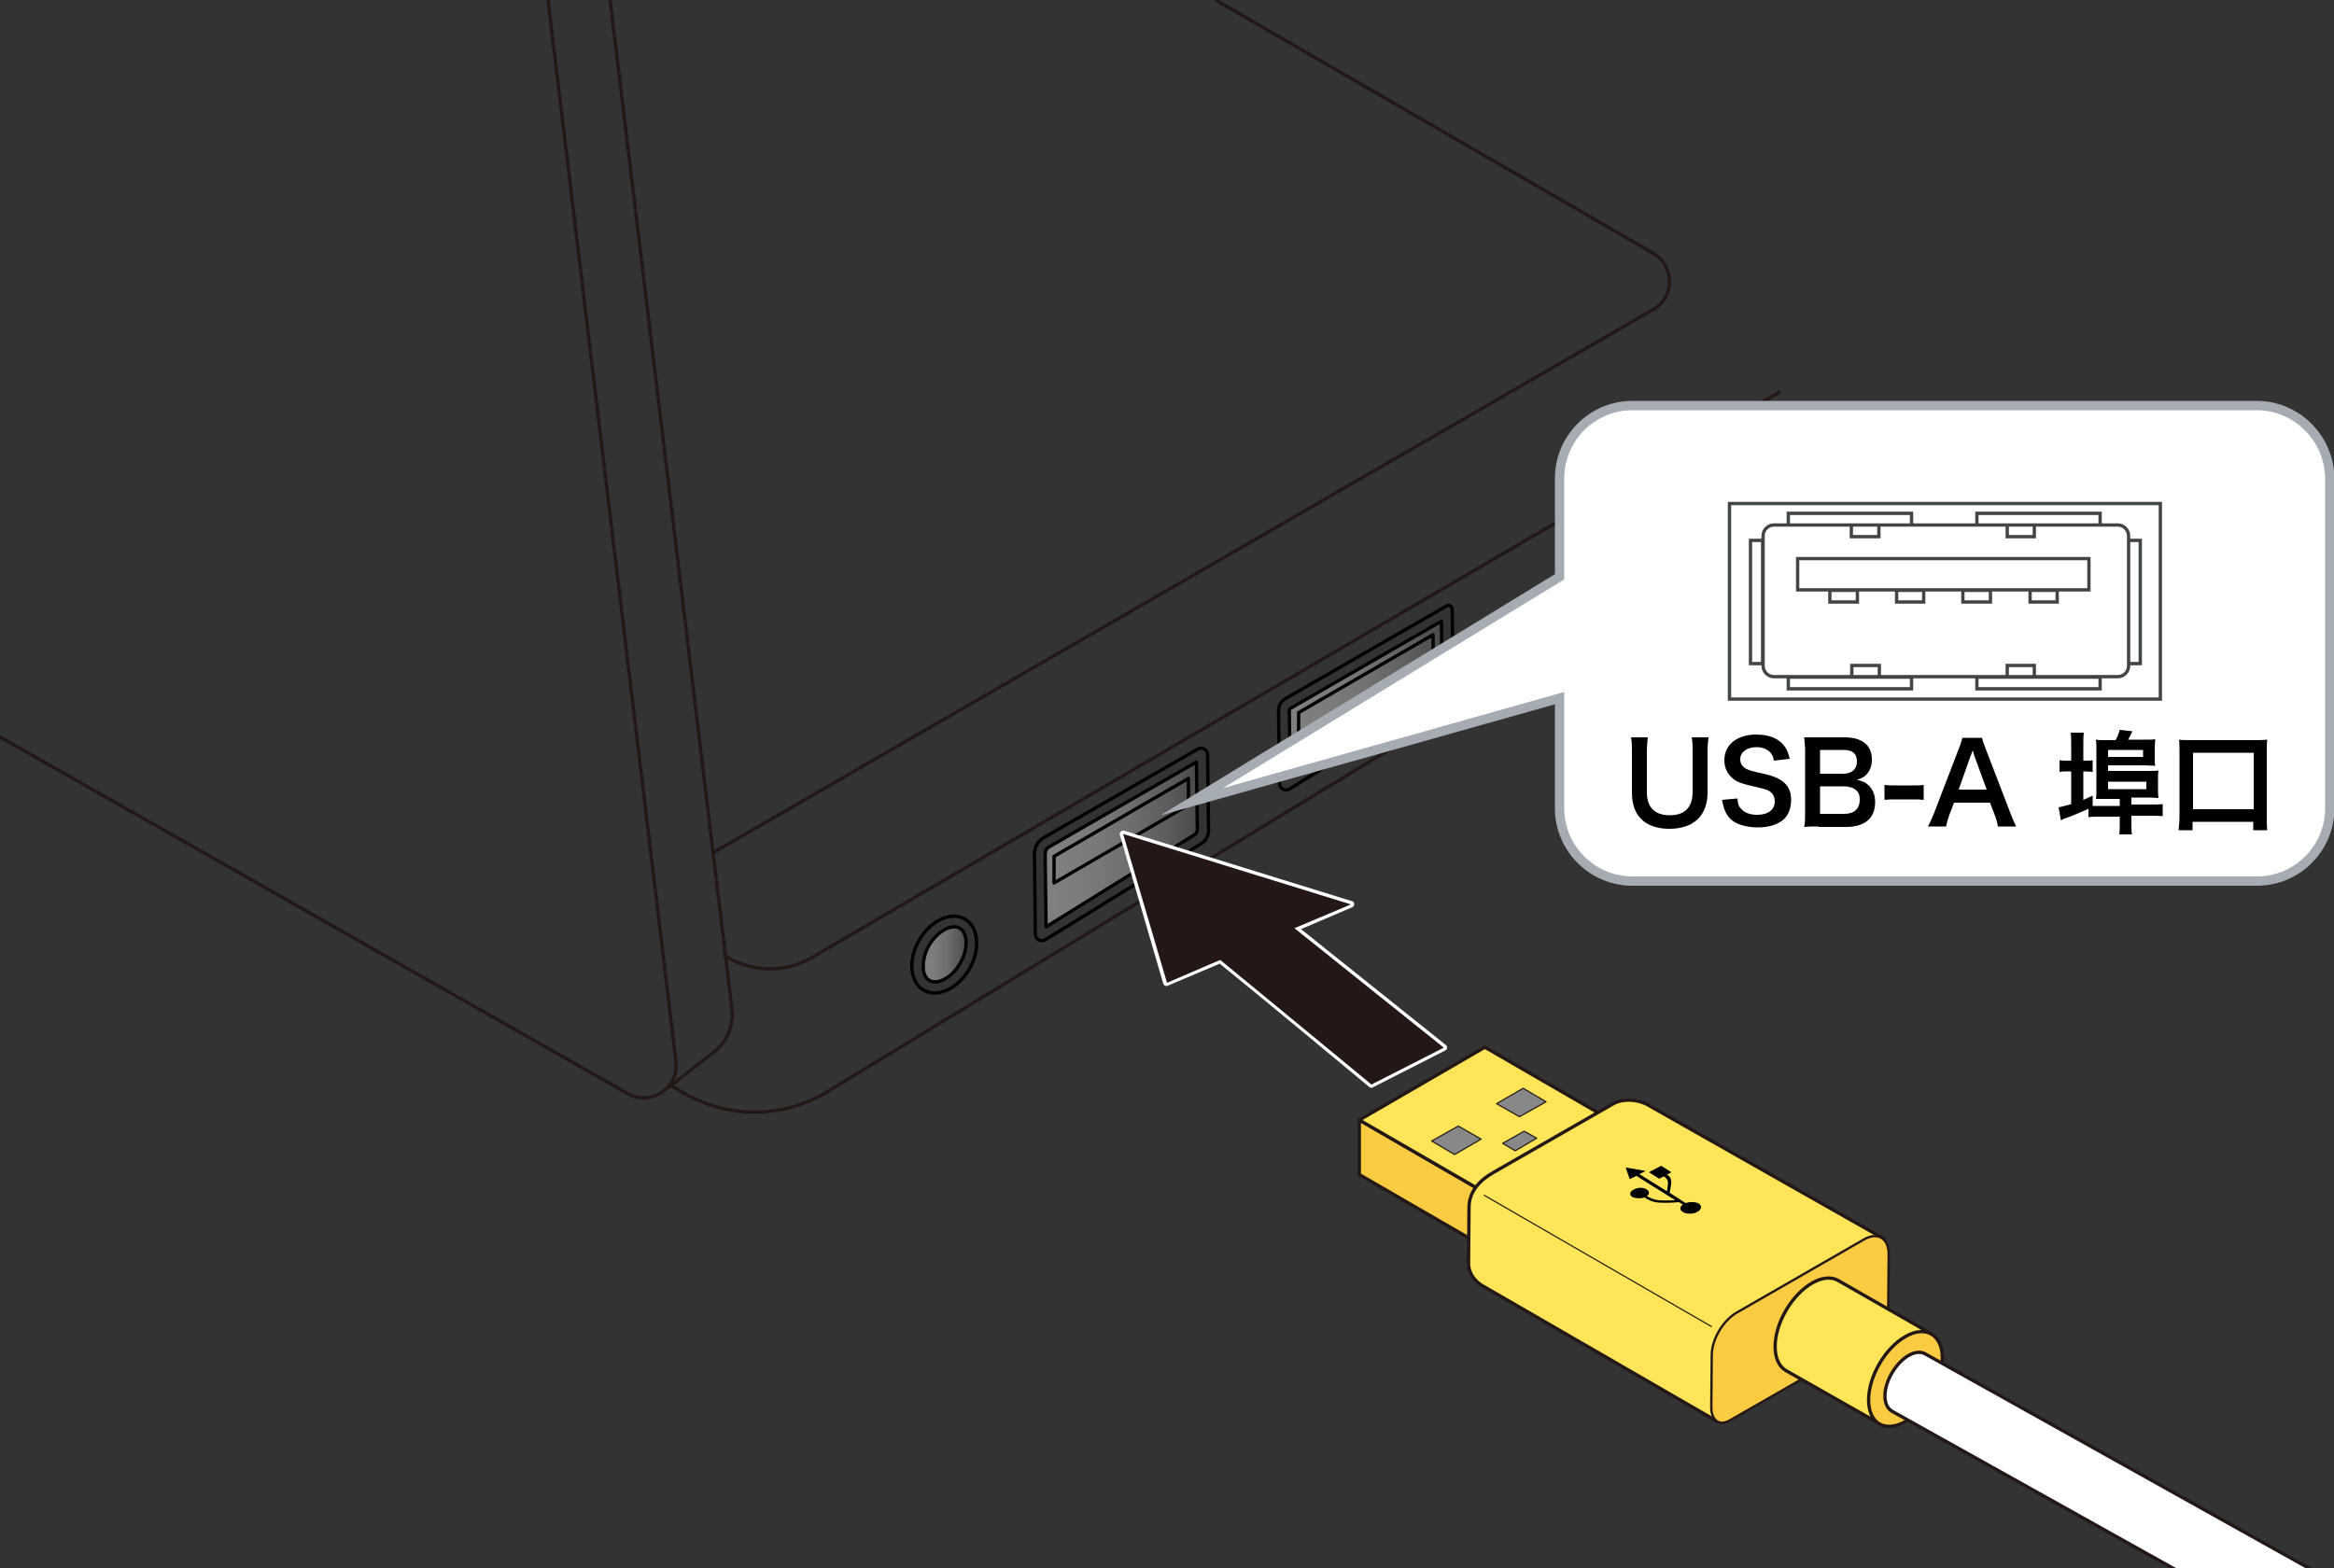 <?xml version="1.0" encoding="utf-8"?>
<!-- Generator: Adobe Illustrator 27.3.1, SVG Export Plug-In . SVG Version: 6.00 Build 0)  -->
<svg version="1.1" xmlns="http://www.w3.org/2000/svg" xmlns:xlink="http://www.w3.org/1999/xlink" x="0px" y="0px"
	 viewBox="0 0 500 336" enable-background="new 0 0 500 336" xml:space="preserve">
<rect x="0" y="0" width="500" height="336" fill="#333333" stroke="none"/>
<g id="レイヤー_1">
	<linearGradient id="SVGID_1_" gradientUnits="userSpaceOnUse" x1="224.081" y1="180.943" x2="256.391" y2="180.943">
		<stop  offset="0" style="stop-color:#808080"/>
		<stop  offset="0.269" style="stop-color:#7B7B7B"/>
		<stop  offset="0.547" style="stop-color:#6F6F6F"/>
		<stop  offset="0.829" style="stop-color:#5A5A5A"/>
		<stop  offset="1" style="stop-color:#4A4A4A"/>
	</linearGradient>
	<path fill="url(#SVGID_1_)" d="M224.4,181.8c0.1-0.1,32-18.5,32-18.5v15.1l-32.3,20.2v-16.3L224.4,181.8z"/>
	
		<linearGradient id="SVGID_00000141443565609892756400000002137723735957913505_" gradientUnits="userSpaceOnUse" x1="276.213" y1="149.827" x2="308.776" y2="149.827">
		<stop  offset="0" style="stop-color:#808080"/>
		<stop  offset="0.269" style="stop-color:#7B7B7B"/>
		<stop  offset="0.547" style="stop-color:#6F6F6F"/>
		<stop  offset="0.829" style="stop-color:#5A5A5A"/>
		<stop  offset="1" style="stop-color:#4A4A4A"/>
	</linearGradient>
	<polygon fill="url(#SVGID_00000141443565609892756400000002137723735957913505_)" points="276.2,151.9 308.8,133.4 308.8,146 
		276.4,166.2 	"/>
	
		<linearGradient id="SVGID_00000059275738271741052970000011540095198957943960_" gradientUnits="userSpaceOnUse" x1="197.81" y1="204.476" x2="206.979" y2="204.476">
		<stop  offset="0" style="stop-color:#808080"/>
		<stop  offset="0.269" style="stop-color:#7B7B7B"/>
		<stop  offset="0.547" style="stop-color:#6F6F6F"/>
		<stop  offset="0.829" style="stop-color:#5A5A5A"/>
		<stop  offset="1" style="stop-color:#4A4A4A"/>
	</linearGradient>
	<path fill="url(#SVGID_00000059275738271741052970000011540095198957943960_)" d="M199.3,210.3c0,0-2.5-1.5-1.1-6
		c1.4-4.5,5-6.2,6.9-5.6s2.6,4.7,0.9,7.2C204.3,208.3,202.2,211.2,199.3,210.3z"/>
	
		<path fill="none" stroke="#000000" stroke-width="0.709" stroke-linecap="round" stroke-linejoin="round" stroke-miterlimit="10" d="
		M256.6,160.5l-33,19c-1.3,0.7-2,2.1-2,3.5l0.2,17.2c0,1.1,1.2,1.7,2.1,1.2l33.4-20.6c1-0.6,1.7-1.8,1.6-3l-0.2-16.1
		C258.7,160.6,257.5,160,256.6,160.5z"/>
	
		<path fill="none" stroke="#000000" stroke-width="0.709" stroke-linecap="round" stroke-linejoin="round" stroke-miterlimit="10" d="
		M223.9,183c0-0.6,0.3-1.2,0.8-1.5l31.6-18.2l0.2,14.5c0,0.4-0.2,0.8-0.5,1l-31.9,19.8L223.9,183z"/>
	
		<path fill="none" stroke="#000000" stroke-width="0.709" stroke-linecap="round" stroke-linejoin="round" stroke-miterlimit="10" d="
		M273.9,152.3l0.2,15.6c0,1.1,1.2,1.7,2.1,1.2l33.5-20.7c1-0.6,1.6-1.7,1.6-2.9l-0.2-14.9c0-0.7-0.7-1.1-1.3-0.7l-34.4,19.8
		C274.4,150.2,273.9,151.2,273.9,152.3z"/>
	
		<path fill="none" stroke="#000000" stroke-width="0.709" stroke-linecap="round" stroke-linejoin="round" stroke-miterlimit="10" d="
		M276.2,152.3c0-0.3,0.1-0.5,0.4-0.6l32.2-18.6l0.1,12.3c0,0.4-0.2,0.7-0.5,0.9l-32,19.8L276.2,152.3z"/>
	
		<ellipse transform="matrix(0.5 -0.866 0.866 0.5 -75.963 277.496)" fill="none" stroke="#000000" stroke-width="0.709" stroke-linecap="round" stroke-linejoin="round" stroke-miterlimit="10" cx="202.3" cy="204.5" rx="8.8" ry="6.2"/>
	
		<path fill="none" stroke="#000000" stroke-width="0.709" stroke-linecap="round" stroke-linejoin="round" stroke-miterlimit="10" d="
		M200.3,210.4c-0.4,0-0.8-0.1-1.2-0.3c-1-0.6-1.3-1.9-1.3-2.6c-0.1-1.5,0.3-3.3,1.2-4.9c1.6-2.7,3.9-4,5.4-4c0.4,0,0.8,0.1,1.2,0.3
		c1.6,0.9,2,4.2,0.1,7.5C204.1,209.2,201.8,210.4,200.3,210.4z"/>
	
		<path fill="none" stroke="#000000" stroke-width="0.709" stroke-linecap="round" stroke-linejoin="round" stroke-miterlimit="10" d="
		M225.8,189.2c0-0.4,0-5.7,0-5.7l28.8-16.7v5.7L225.8,189.2z"/>
	
		<path fill="none" stroke="#000000" stroke-width="0.709" stroke-linecap="round" stroke-linejoin="round" stroke-miterlimit="10" d="
		M278.2,158.4c0-0.4,0-5.7,0-5.7l28.8-16.7v5.7L278.2,158.4z"/>
	<path fill="none" stroke="#231815" stroke-width="0.709" stroke-miterlimit="10" d="M117.4,0l27.4,227.4c0.7,5.7-5.4,9.8-10.4,6.9
		L-15,149.4"/>
	<path fill="none" stroke="#231815" stroke-width="0.709" stroke-miterlimit="10" d="M130.7,0l26.1,216.2c0.4,3.5-1,7-3.8,9.2
		l-10.3,8"/>
	<path fill="none" stroke="#231815" stroke-width="0.709" stroke-miterlimit="10" d="M381.4,83.9L173.9,205.2
		c-5.9,3.4-13.2,3.2-18.9-0.6"/>
	<path fill="none" stroke="#231815" stroke-width="0.709" stroke-miterlimit="10" d="M381.4,109.6L177.3,233.9
		c-9.3,5.7-21,5.9-30.5,0.5l-3-1.7"/>
	<path fill="none" stroke="#231815" stroke-width="0.709" stroke-miterlimit="10" d="M260.4,0l93.8,54.3c4.6,2.7,4.6,9.4,0,12
		L152.8,182.7"/>
	<g>
		<path fill="#231815" d="M293.6,232.8c-0.1,0-0.2,0-0.2-0.1c-0.3-0.2-26.5-21.9-32.2-26.5l-11.3,4.8c0,0-0.1,0-0.1,0
			c-0.1,0-0.1,0-0.2,0c-0.1,0-0.2-0.1-0.2-0.2l-9.3-31.9c0-0.1,0-0.3,0.1-0.4c0.1-0.1,0.2-0.1,0.2-0.1c0,0,0.1,0,0.1,0l48.8,15.1
			c0.1,0,0.2,0.2,0.2,0.3c0,0.1-0.1,0.3-0.2,0.3l-11.6,4.9l31.5,25.2c0.1,0.1,0.1,0.2,0.1,0.3c0,0.1-0.1,0.2-0.2,0.3l-15.5,7.9
			C293.7,232.7,293.7,232.8,293.6,232.8z"/>
		<path fill="#FFFFFF" d="M240.6,178.7l48.8,15.1l-12.1,5.1l32,25.6l-15.5,7.9c0,0-27-22.3-32.4-26.7l-11.4,4.9L240.6,178.7
			 M240.6,178c-0.2,0-0.4,0.1-0.5,0.2c-0.2,0.2-0.3,0.5-0.2,0.7l9.3,31.9c0.1,0.2,0.2,0.4,0.4,0.4c0.1,0,0.2,0.1,0.3,0.1
			c0.1,0,0.2,0,0.3-0.1l11.1-4.7c6,4.8,31.8,26.2,32,26.4c0.1,0.1,0.3,0.2,0.5,0.2c0.1,0,0.2,0,0.3-0.1l15.5-7.9
			c0.2-0.1,0.4-0.3,0.4-0.6c0-0.2-0.1-0.5-0.3-0.6l-31-24.8l11-4.7c0.3-0.1,0.4-0.4,0.4-0.7s-0.2-0.6-0.5-0.6l-48.8-15.1
			C240.7,178,240.6,178,240.6,178L240.6,178z"/>
	</g>
	<path fill="#FFFFFF" d="M483.4,86.9H349.7c-8.6,0-15.6,7-15.6,15.6v21.1l-78.8,48.2l78.8-22.2v23.6c0,8.6,7,15.6,15.6,15.6h133.8
		c8.6,0,15.6-7,15.6-15.6v-70.7C499,93.9,492,86.9,483.4,86.9"/>
	<path fill="none" stroke="#A6ACB3" stroke-width="2" stroke-miterlimit="10" d="M483.4,86.9H349.7c-8.6,0-15.6,7-15.6,15.6v21.1
		l-78.8,48.2l78.8-22.2v23.6c0,8.6,7,15.6,15.6,15.6h133.8c8.6,0,15.6-7,15.6-15.6v-70.7C499,93.9,492,86.9,483.4,86.9z"/>
	<g>
		<path d="M366,158c-0.1,0.9-0.2,1.8-0.2,3.3v8.5c0,5-3,7.8-8.2,7.8c-2.7,0-4.9-0.8-6.2-2.3c-1.2-1.3-1.8-3.1-1.8-5.5v-8.5
			c0-1.5,0-2.4-0.2-3.3h3.6c-0.1,0.8-0.2,1.7-0.2,3.3v8.5c0,3.2,1.7,4.9,4.9,4.9c3.2,0,4.9-1.7,4.9-5v-8.4c0-1.5,0-2.4-0.2-3.3H366z
			"/>
		<path d="M372.2,171.1c0.1,1.1,0.2,1.6,0.7,2.1c0.7,0.9,1.9,1.4,3.5,1.4c2.4,0,3.8-1.1,3.8-2.9c0-1-0.5-1.8-1.2-2.2
			c-0.7-0.4-0.9-0.4-4.2-1.2c-1.8-0.4-2.8-0.8-3.6-1.5c-1.2-1-1.8-2.3-1.8-3.9c0-3.3,2.7-5.5,6.8-5.5c2.7,0,4.8,0.8,6,2.4
			c0.6,0.8,0.9,1.5,1.2,2.8l-3.4,0.4c-0.1-0.8-0.3-1.2-0.7-1.7c-0.6-0.7-1.7-1.2-3-1.2c-2.1,0-3.5,1.1-3.5,2.6c0,1,0.5,1.7,1.6,2.2
			c0.5,0.2,0.7,0.3,3.4,0.9c1.9,0.4,3,0.9,3.9,1.5c1.4,1,2,2.3,2,4.1c0,1.7-0.5,3.1-1.5,4.1c-1.3,1.2-3.2,1.8-5.7,1.8
			c-2,0-3.9-0.5-5-1.2c-1-0.6-1.7-1.6-2.1-2.7c-0.2-0.6-0.3-1-0.5-2L372.2,171.1z"/>
		<path d="M389.6,177.1c-1.4,0-2.1,0-3.1,0.1c0.2-1,0.2-1.7,0.2-3.2v-13c0-1.1-0.1-2-0.2-3c1,0,1.4,0,3,0h5.7c3.7,0,5.8,1.7,5.8,4.7
			c0,1.5-0.4,2.5-1.3,3.4c-0.5,0.5-1,0.7-1.9,1c1.2,0.3,1.8,0.5,2.4,1.1c1,0.9,1.5,2.1,1.5,3.7c0,3.4-2.2,5.3-6.2,5.3H389.6z
			 M394.9,165.8c1.8,0,2.9-1,2.9-2.6c0-0.8-0.2-1.4-0.6-1.8c-0.5-0.5-1.3-0.7-2.3-0.7h-5v5.1H394.9z M389.9,174.4h5.2
			c2.1,0,3.3-1.1,3.3-3c0-1-0.2-1.6-0.8-2.1c-0.6-0.5-1.5-0.8-2.6-0.8h-5.1V174.4z"/>
		<path d="M403.8,168.2c0.7,0.1,1.3,0.1,2.3,0.1h3.7c1,0,1.6,0,2.3-0.1v3.2c-0.8-0.1-1.3-0.1-2.3-0.1H406c-0.9,0-1.5,0-2.3,0.1
			V168.2z"/>
		<path d="M428,177.1c-0.1-0.8-0.4-1.8-0.7-2.5l-1-2.6h-7.7l-1,2.6c-0.4,1.2-0.5,1.5-0.7,2.5h-3.9c0.4-0.6,0.8-1.7,1.3-2.8l5.3-13.8
			c0.5-1.2,0.6-1.8,0.8-2.4h4.2c0.1,0.6,0.3,1,0.8,2.4l5.3,13.8c0.6,1.5,0.9,2.2,1.2,2.8H428z M423,162.1c-0.1-0.3-0.2-0.6-0.4-1.3
			c-0.4,1.1-0.4,1.1-0.5,1.3l-2.5,7.1h6L423,162.1z"/>
		<path d="M448.3,172.7c0.7,0,1,0,1.8,0h4v-1.5h-3c-1.2,0-1.5,0-2.1,0c0.1-0.6,0.1-1.2,0.1-2.3v-8c0-1.2,0-1.7-0.1-2.4
			c0.6,0.1,1.2,0.1,2.4,0.1h1.8c0.4-0.7,0.6-1.2,0.9-2.2l2.7,0.3c-0.3,0.7-0.6,1.3-0.9,1.8h3.3c1.3,0,1.9,0,2.5-0.1
			c0,0.6-0.1,1.1-0.1,2v1.8c0,0.9,0,1.4,0.1,1.9c-0.6,0-1.2-0.1-2.2-0.1h-7.9v1.2h8.3c1.3,0,2,0,2.5-0.1c-0.1,0.6-0.1,1.1-0.1,2v2
			c0,0.8,0,1.3,0.1,1.9c-0.6,0-1.1-0.1-2.2-0.1h-3.6v1.5h4c1.3,0,2,0,2.7-0.1v2.6c-0.7-0.1-1.6-0.1-2.7-0.1h-4v1.4
			c0,1.1,0,1.9,0.1,2.6H454c0.1-0.7,0.1-1.5,0.1-2.6V175h-4c-1.1,0-2,0-2.7,0.1v-1.8c-0.8,0.4-3.9,1.7-4.8,2
			c-0.4,0.1-0.8,0.3-1.1,0.5l-0.5-2.8c0.6-0.1,1.3-0.3,2.7-0.7v-7h-0.7c-0.7,0-1.2,0-1.8,0.1v-2.5c0.6,0.1,1.1,0.1,1.8,0.1h0.7v-3.3
			c0-1.2,0-1.9-0.1-2.7h2.8c-0.1,0.8-0.1,1.5-0.1,2.7v3.3h0.3c0.7,0,1.2,0,1.7-0.1v2.5c-0.5,0-1-0.1-1.7-0.1h-0.3v6.1
			c0.5-0.2,0.5-0.2,2-0.9L448.3,172.7z M459.1,162.2v-1.5h-7.5v1.5H459.1z M459.8,169.1v-1.6h-8.2v1.6H459.8z"/>
		<path d="M466.7,177.9c0.1-0.8,0.2-1.7,0.2-3v-13.8c0-1.1,0-1.8-0.1-2.6c0.8,0.1,1.5,0.1,2.7,0.1H483c1.1,0,1.8,0,2.7-0.1
			c-0.1,0.8-0.1,1.5-0.1,2.6v13.8c0,1.2,0,2.2,0.1,3h-3v-1.8h-13v1.8H466.7z M469.8,173.4h13v-12.1h-13V173.4z"/>
	</g>
	<path fill="none" stroke="#414644" stroke-width="0.709" d="M385.1,126.4v-6.7h62.4v6.7H385.1z M385.1,126.4 M430,145.1v-2.5h5.8
		v2.5H430z M430,145.1 M396.7,145.1v-2.5h5.9v2.5H396.7z M396.7,145.1 M423.5,147.6v-2.5h26.4v2.5H423.5z M423.5,147.6 M383.1,147.6
		v-2.5h26.4v2.5H383.1z M383.1,147.6 M435.8,115v-2.5H430v2.5H435.8z M435.8,115 M440.7,129v-2.5h-5.8v2.5H440.7z M440.7,129
		 M426.4,129v-2.5h-5.9v2.5H426.4z M426.4,129 M412.1,129v-2.5h-5.8v2.5H412.1z M412.1,129 M397.9,129v-2.5H392v2.5H397.9z
		 M397.9,129 M402.5,115v-2.5h-5.9v2.5H402.5z M402.5,115 M449.9,112.5V110h-26.4v2.5H449.9z M449.9,112.5 M458.5,142.2v-26.4H456
		v26.4H458.5z M458.5,142.2 M377.6,142.2v-26.4H375v26.4H377.6z M377.6,142.2 M409.5,112.5V110h-26.4v2.5H409.5z M409.5,112.5
		 M456,142.7c0,1.3-1.1,2.3-2.3,2.3h-73.7c-1.3,0-2.3-1.1-2.3-2.3v-27.9c0-1.3,1.1-2.3,2.3-2.3h73.7c1.3,0,2.3,1.1,2.3,2.3V142.7z"
		/>
	<path fill="none" stroke="#414644" stroke-width="0.709" d="M370.5,149.8v-41.9h92.3v41.9H370.5z M370.5,149.8"/>
</g>
<g id="編集モード">
	<g>
		<g>
			<polygon fill="#FBCC41" stroke="#231815" stroke-width="0.709" stroke-linejoin="round" points="320.4,268.6 291.2,251.7 
				291.2,240 320.4,256.9 			"/>
			<polygon fill="#FFE557" stroke="#231815" stroke-width="0.709" stroke-linejoin="round" points="291.2,240 320.4,256.9 
				347.3,241.3 318.1,224.4 			"/>
			<polygon fill="#888888" stroke="#231815" stroke-width="0.25" stroke-linejoin="round" points="325.5,239.3 320.6,236.5 
				326.3,233.2 331.2,236.1 			"/>
			<polygon fill="#888888" stroke="#231815" stroke-width="0.25" stroke-linejoin="round" points="311.6,247.4 306.7,244.5 
				312.4,241.3 317.3,244.1 			"/>
			<polygon fill="#888888" stroke="#231815" stroke-width="0.25" stroke-linejoin="round" points="324.6,246.6 321.9,245 
				326.5,242.4 329.2,243.9 			"/>
		</g>
		<g>
			<g>
				<path fill="#FFE557" stroke="#231815" stroke-width="0.709" d="M367.9,304.6l-50-28.9c-1.8-0.9-3.3-2.8-3.3-4.9l0.1-12.1
					c0-3.4,2.4-5.9,5.3-7.5l25.8-14.8c2.2-1.1,5.3-0.7,7.1,0.3l50.6,28.7L367.9,304.6z"/>
				<path fill="#FBCC41" stroke="#231815" stroke-width="0.5" d="M370.7,304.3c-2.9,1.7-4.1-0.7-4.1-2.6l0.1-11.3
					c0-3.4,2.4-7.4,5.3-9.1l27.3-15.7c2.9-1.7,5.3-0.3,5.3,3.1l-0.1,11.9c0,3.4-0.4,4.5-3.3,6.2L370.7,304.3z"/>
			</g>
			<line fill="#FFFFFF" stroke="#231815" stroke-width="0.25" x1="366.7" y1="284.3" x2="317.9" y2="256.1"/>
		</g>
		<path d="M361.1,257.8c0.9-0.3,2.1-0.3,2.8,0.1c0.8,0.5,0.6,1.3-0.3,1.8c-0.9,0.5-2.4,0.5-3.1,0c-0.7-0.4-0.7-1.1,0-1.6
			c0,0,0,0,0,0l-0.8-0.5c0,0-0.1,0-0.1,0c-0.8,0.1-2.8,0.2-4.2,0.1c-1.5-0.1-2.5-0.7-3.1-1.1c0,0,0,0-0.1,0
			c-0.8,0.3-1.9,0.2-2.5-0.1c-0.7-0.4-0.6-1.2,0.3-1.6c0.9-0.5,2.1-0.5,2.8,0c0.6,0.4,0.6,1,0,1.4c0,0,0,0,0,0
			c0.5,0.3,1.4,0.8,2.7,0.9c1.1,0.1,2.5,0,3.4,0c0,0,0,0,0,0l-8.3-5.2c0,0,0,0-0.1,0l-1.2,0.6c-0.1,0.1-0.2,0-0.2,0l-0.8-2.3
			c0-0.1,0-0.1,0.2-0.1l3.9,0.7c0.1,0,0.1,0.1,0,0.1l-1.2,0.6c0,0,0,0,0,0l5.8,3.6c0,0,0.1,0,0.1,0c0,0,0.3-1.5,0.2-2
			c-0.1-0.5-0.5-0.9-0.8-1.1c0,0,0,0-0.1,0l-0.8,0.4c-0.1,0.1-0.3,0.1-0.3,0l-1.9-1.2c-0.1,0-0.1-0.1,0-0.2l2.3-1.2
			c0.1-0.1,0.3-0.1,0.3,0l1.9,1.2c0.1,0.1,0.1,0.1,0,0.2l-0.8,0.4c0,0,0,0,0,0c0.4,0.2,0.9,0.7,0.9,1.3c0.1,0.6-0.3,2.5-0.3,2.5
			c0,0,0,0,0,0.1L361.1,257.8C361.1,257.8,361.1,257.8,361.1,257.8z"/>
		<g>
			<g>
				<path fill="#FFE557" stroke="#231815" stroke-width="0.709" stroke-linejoin="round" d="M413.9,285.9l-20.1-11.5
					c-3.1-1.8-8.1,1.1-11.2,6.4c-3.1,5.3-3.1,11.1,0,12.9l19.9,11.3"/>
				<path fill="#FBCC41" stroke="#231815" stroke-width="0.709" d="M400.3,300c0,5,3.5,7.1,7.9,4.6c4.4-2.5,7.9-8.6,7.9-13.6
					c0-5-3.6-7.1-7.9-4.6C403.8,288.9,400.3,295,400.3,300z"/>
				<g>
					<g>
						<path fill="#FFFFFF" stroke="#231815" stroke-width="0.25" d="M402.6,280.6L402.6,280.6L402.6,280.6z"/>
					</g>
				</g>
				<g>
					<g>
						<path fill="#FFFFFF" stroke="#231815" stroke-width="0.25" d="M391.2,274.2L391.2,274.2L391.2,274.2z"/>
					</g>
				</g>
			</g>
			<path fill="#FFFFFF" stroke="#231815" stroke-width="0.709" stroke-linejoin="round" d="M593.7,391.4L412.4,290.1
				c-2-1.1-5.1,0.7-7.1,4.1c-2,3.4-2,7,0,8.2l181.1,101.2"/>
			<g>
				<g>
					<g>
						<path fill="#FFFFFF" stroke="#231815" stroke-width="0.25" d="M602.6,393.1L602.6,393.1L602.6,393.1z"/>
					</g>
				</g>
				<g>
					<g>
						<path fill="#FFFFFF" stroke="#231815" stroke-width="0.25" d="M591.2,386.7L591.2,386.7L591.2,386.7z"/>
					</g>
				</g>
			</g>
		</g>
	</g>
	<g>
	</g>
	<g>
	</g>
	<g>
	</g>
	<g>
	</g>
	<g>
	</g>
	<g>
	</g>
</g>
</svg>
